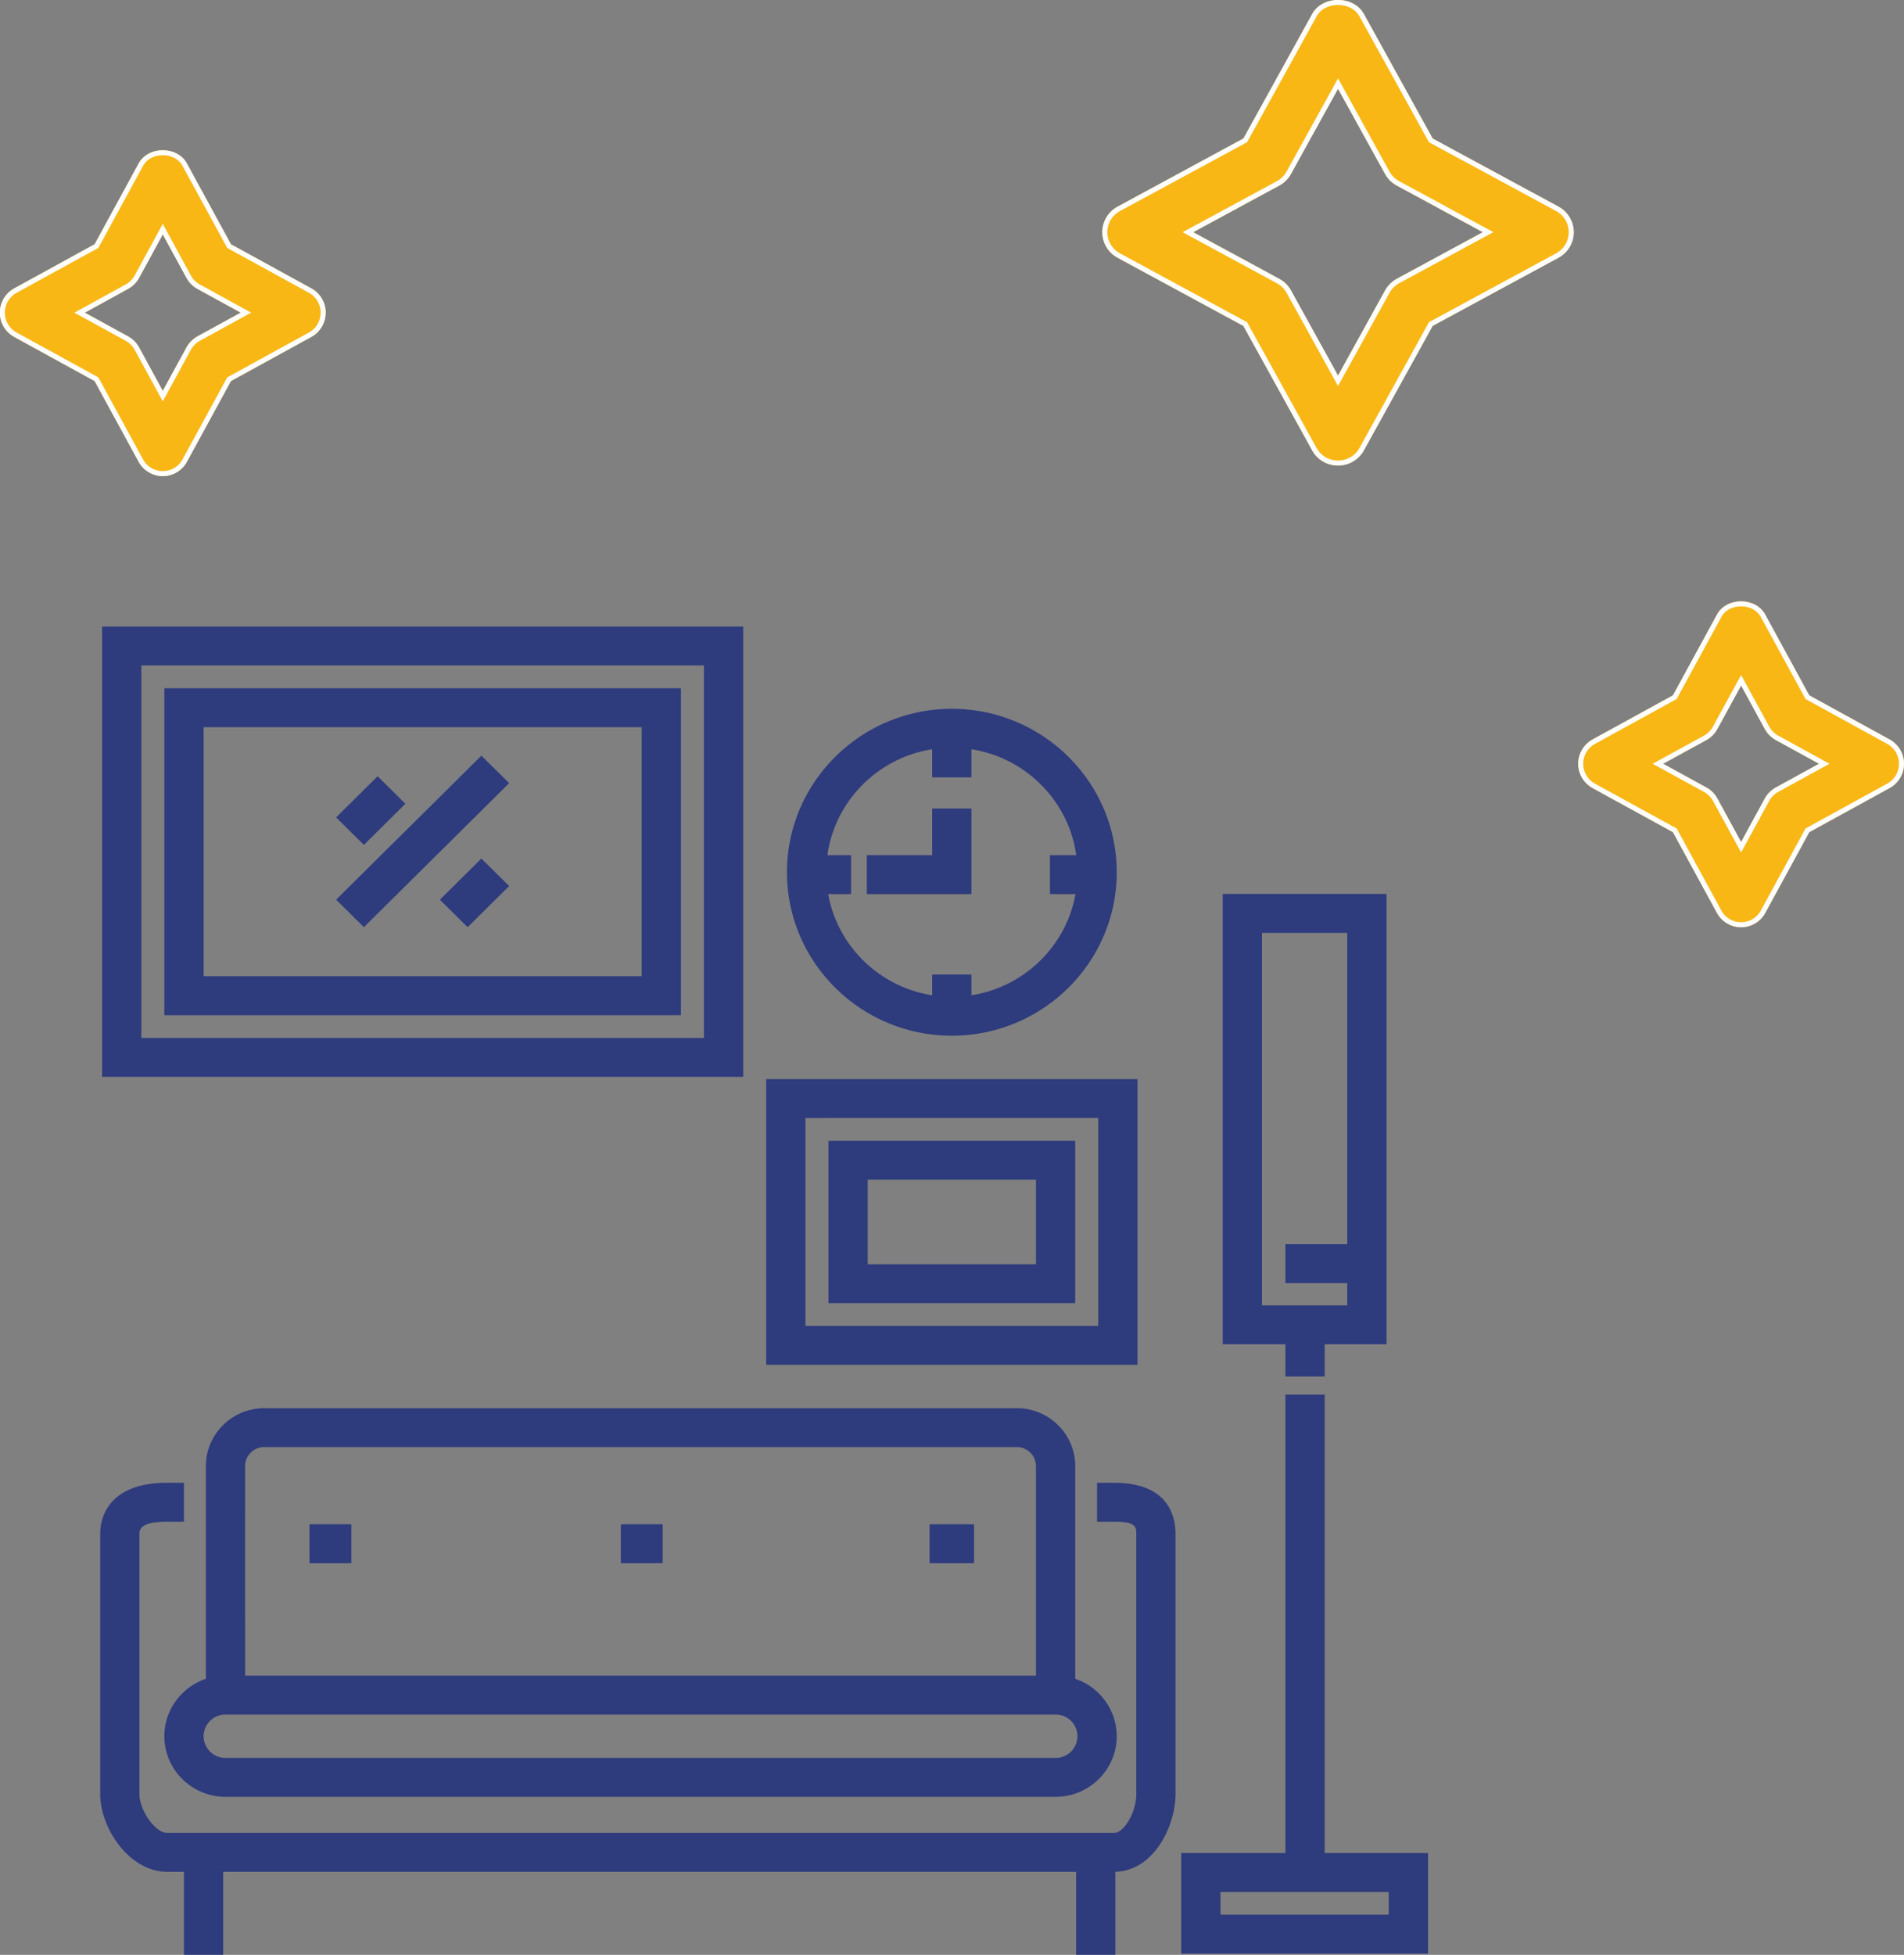 <svg xmlns="http://www.w3.org/2000/svg" xmlns:xlink="http://www.w3.org/1999/xlink" width="76" height="78" viewBox="0 0 76 78"><rect x="0" y="0" width="76" height="78" fill="#808080" stroke="none"/><defs><path id="7c3ja" d="M601.818 1285.264c0 .427-.235.818-.613 1.022l-5.019 2.718-2.746 4.968a1.176 1.176 0 0 1-1.031.605c-.43 0-.826-.23-1.032-.605l-2.746-4.968-5.019-2.718a1.162 1.162 0 0 1-.612-1.022c0-.425.234-.817.612-1.02l5.02-2.718 2.746-4.969c.41-.746 1.651-.746 2.062 0l2.746 4.97 5.02 2.716c.377.204.612.596.612 1.021zm-3.628 0l-3.435-1.859a1.172 1.172 0 0 1-.468-.462l-1.878-3.4-1.88 3.4a1.17 1.17 0 0 1-.467.462l-3.435 1.86 3.435 1.86c.198.107.36.267.468.462l1.879 3.4 1.879-3.4c.108-.195.27-.355.467-.463zm16.81 21.211c0 .404-.22.774-.573.968l-3.209 1.761-1.756 3.221a1.098 1.098 0 0 1-1.929 0l-1.756-3.221-3.21-1.761a1.105 1.105 0 0 1 0-1.936l3.21-1.762 1.756-3.22c.384-.708 1.544-.708 1.929 0l1.756 3.22 3.21 1.762c.353.194.572.565.572.968zm-3.391 0l-1.729-.949a1.106 1.106 0 0 1-.437-.439l-.945-1.735-.947 1.735c-.1.185-.252.338-.436.44l-1.73.948 1.73.949c.184.1.336.253.437.438l.946 1.735.945-1.735c.101-.185.253-.337.437-.438zm-59.61-18c0 .403-.218.775-.571.968l-3.21 1.762-1.756 3.22a1.098 1.098 0 0 1-1.929 0l-1.756-3.22-3.21-1.762a1.103 1.103 0 0 1 0-1.936l3.21-1.761 1.756-3.222c.385-.708 1.544-.708 1.929 0l1.756 3.222 3.21 1.761c.353.194.572.565.572.968zm-3.39 0l-1.729-.949a1.105 1.105 0 0 1-.437-.438l-.946-1.736-.945 1.736c-.101.184-.253.337-.438.438l-1.728.95 1.728.947c.185.102.337.254.438.439l.945 1.735.946-1.735c.101-.185.253-.337.437-.439z"/><path id="7c3jc" d="M583.575 1345.277c0 1.333-1.095 2.418-2.44 2.418h-33.134c-1.345 0-2.44-1.085-2.44-2.418 0-1.062.695-1.965 1.657-2.289v-8.49c0-1.274 1.045-2.309 2.33-2.309h30.041c1.284 0 2.33 1.035 2.33 2.308v8.491a2.423 2.423 0 0 1 1.656 2.29zm-34.79-2.418h31.567v-8.362a.76.76 0 0 0-.763-.756h-30.042a.76.76 0 0 0-.763.756zm33.223 2.418a.87.87 0 0 0-.873-.865h-33.134a.87.87 0 0 0-.873.865.87.87 0 0 0 .873.866h33.134a.87.87 0 0 0 .873-.866zm3.914-8.06v10.374c0 1.252-.855 3.056-2.402 3.095v3.312h-1.566v-3.31h-34.046v3.31h-1.566v-3.31h-.676c-.704 0-1.412-.4-1.942-1.1-.453-.598-.724-1.345-.724-1.997v-10.373c0-.735.342-1.333.962-1.683.434-.245 1.007-.37 1.704-.37h.676v1.553h-.676c-1.1 0-1.1.337-1.1.5v10.373c0 .649.638 1.544 1.1 1.544h37.804c.405 0 .886-.837.886-1.544v-10.373c0-.29 0-.5-.886-.5h-.68v-1.553h.68c2.134 0 2.452 1.286 2.452 2.053zm-34.568-.396h1.671v1.553h-1.67zm24.751 0h1.775v1.553h-1.775zm-12.323 0h1.67v1.553h-1.67zM543.076 1301h25.589v17.968h-25.589zm1.567 16.416h22.455v-14.864h-22.455zm21.537-13.954v13.044H545.56v-13.044zm-1.567 11.491v-9.938h-17.485v9.938zm19.79 4.105v11.401h-14.82v-11.401zm-1.566 1.552H571.15v8.297h11.687zm-.919.91v6.477h-9.85v-6.477zm-1.566 1.552h-6.717v3.373h6.717zm3.223-12.267c0 3.596-2.953 6.521-6.582 6.521s-6.581-2.925-6.581-6.521 2.952-6.522 6.581-6.522c3.63 0 6.582 2.926 6.582 6.522zm-1.645.87h-1.02v-1.552h1.05c-.3-2.163-2.013-3.888-4.184-4.226v1.122h-1.566v-1.123c-2.171.34-3.883 2.063-4.184 4.227h.946v1.553h-.915c.372 2.074 2.046 3.708 4.153 4.037v-.83h1.566v.83c2.107-.329 3.782-1.962 4.154-4.037zm-4.154-3.414v3.415H573.6v-1.553h2.61v-1.862zm14.099 41.676H596v4.015h-9.85v-4.015h4.158v-18.29h1.567zm2.558 1.553h-6.716v.91h6.716zm-.09-39.82v17.968h-2.468v1.285h-1.567v-1.285h-2.501v-17.968zm-1.566 13.976v-12.423h-3.404v14.863h3.404v-.888h-2.469v-1.552zm-40.36-17.031l1.657-1.642 1.107 1.098-1.656 1.641zm0 3.283l5.799-5.746 1.107 1.097-5.798 5.746zm4.142 0l1.656-1.641 1.108 1.097-1.657 1.642z"/><clipPath id="7c3jb"><use fill="#fff" xlink:href="#7c3ja"/></clipPath></defs><g><g transform="translate(-539 -1276)"><use fill="#f9b715" xlink:href="#7c3ja"/><use fill="#fff" fill-opacity="0" stroke="#fff" stroke-miterlimit="50" stroke-width=".4" clip-path="url(&quot;#7c3jb&quot;)" xlink:href="#7c3ja"/></g><g transform="translate(-539 -1276)"><use fill="#2e3b7d" xlink:href="#7c3jc"/></g></g></svg>